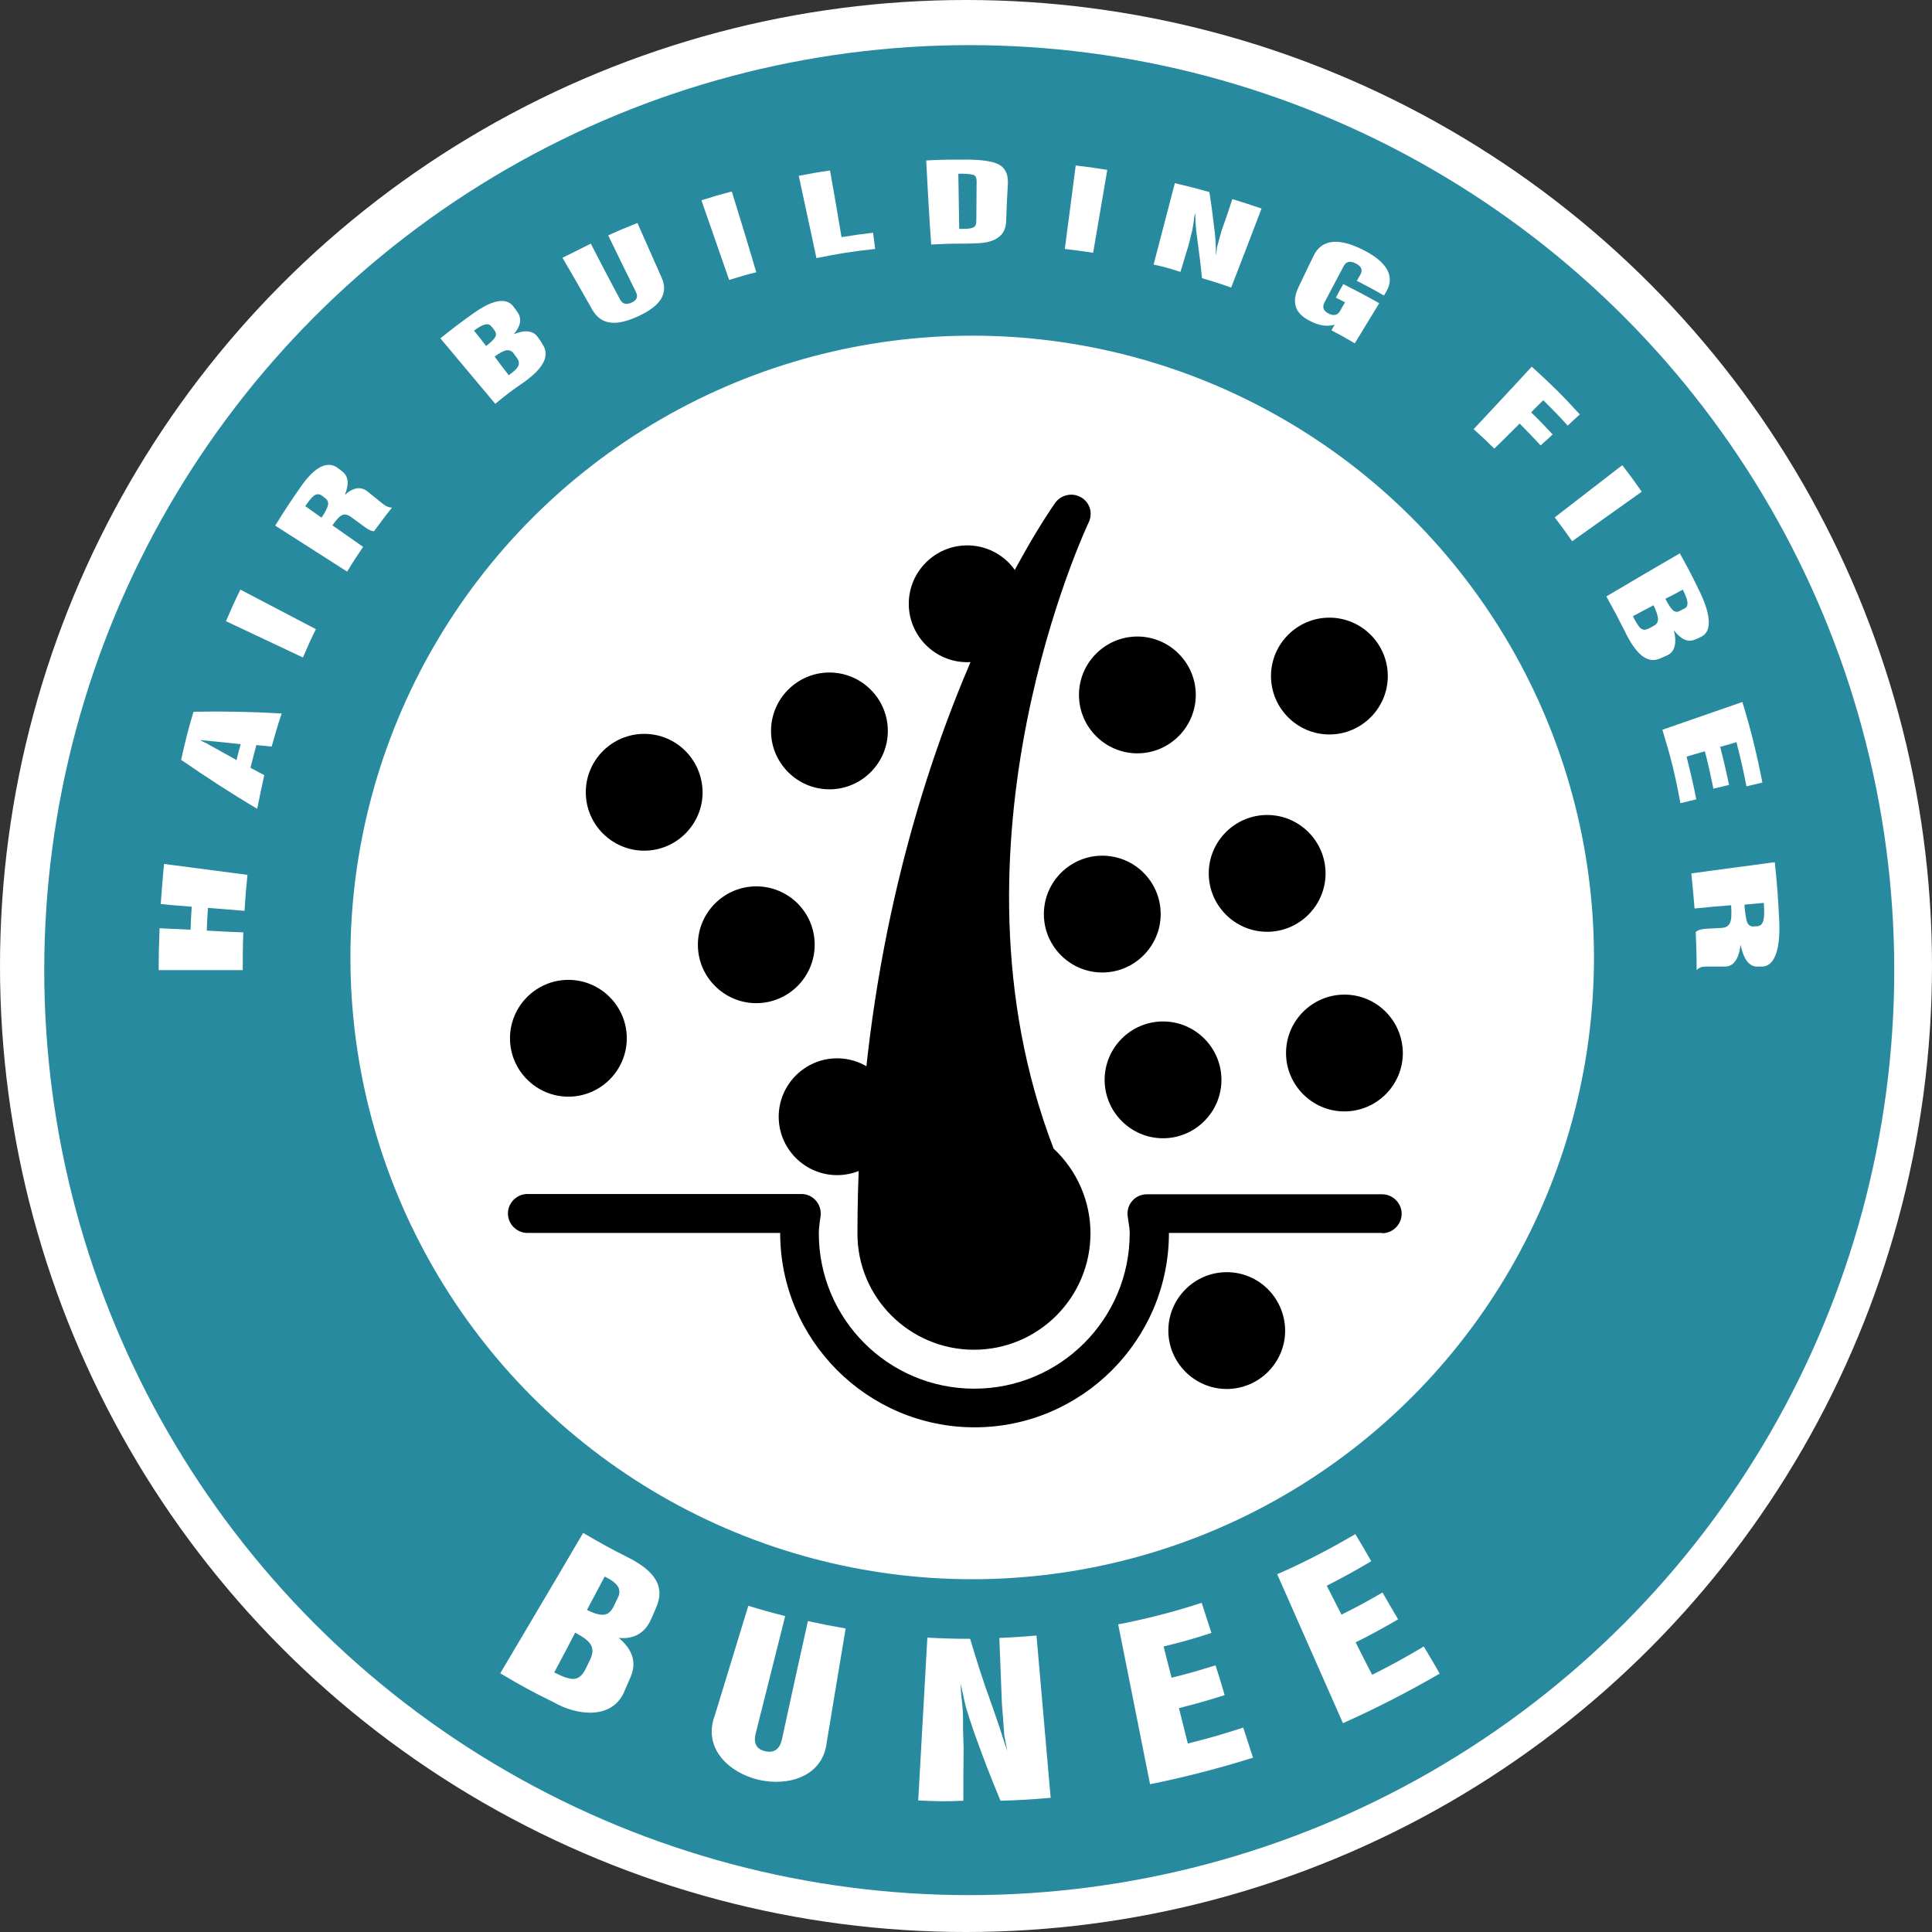 <?xml version="1.0" encoding="utf-8"?>
<!-- Generator: Adobe Illustrator 22.1.0, SVG Export Plug-In . SVG Version: 6.00 Build 0)  -->
<svg version="1.1" id="a7cc8b77-5e08-44a3-ae99-3e116125c997"
	 xmlns="http://www.w3.org/2000/svg" xmlns:xlink="http://www.w3.org/1999/xlink" x="0px" y="0px" viewBox="0 0 655 655"
	 style="enable-background:new 0 0 655 655;" xml:space="preserve">
<rect x="0" y="0" width="655" height="655" fill="#333333" stroke="none"/>
<style type="text/css">
	.st0{fill:#FFFFFF;}
	.st1{fill:#278A9F;}
</style>
<title>mbg</title>
<circle class="st0" cx="327.5" cy="327.5" r="327.5"/>
<circle class="st1" cx="328.6" cy="328.9" r="313.6"/>
<circle class="st0" cx="329.6" cy="324.6" r="210.8"/>
<g>
	<g>
		<path class="st0" d="M82.3,328.9c-9.5,0-19,0-28.5,0c0-5.8,0.1-8.6,0.3-14.2c4.2,0.2,6.3,0.3,10.5,0.5c0.1-3.2,0.2-4.7,0.4-7.8
			c-4.2-0.3-6.3-0.5-10.5-0.9c0.4-5.5,0.6-8.2,1.1-13.6c9.4,1.2,18.9,2.5,28.3,3.7c-0.5,4.8-0.7,7.3-1,12.2c-5-0.4-7.4-0.6-12.4-1
			c-0.2,3-0.3,4.6-0.4,7.7c5,0.3,7.4,0.4,12.4,0.6C82.3,321.2,82.3,323.8,82.3,328.9z"/>
		<path class="st0" d="M87.2,274.2c-8.8-5.2-17.4-10.8-25.8-16.6c1.5-6.7,2.3-9.9,4.2-16.3c9.9-0.2,20,0,29.9,0.6
			c-1.5,4.4-2.1,6.7-3.4,11.2c-2.1-0.2-3.1-0.3-5.2-0.5c-0.8,3-1.2,4.6-2,7.7c1.9,1,2.8,1.5,4.7,2.5
			C88.6,267.4,88.1,269.6,87.2,274.2z M80.2,257.7c0.5-2.2,0.8-3.3,1.4-5.4c-5.5-0.6-8.3-0.9-13.8-1.4c0.9,0.5,1.3,0.7,2.2,1.1
			c0.9,0.5,1.4,0.8,2.3,1.3C75.5,255.1,77.1,255.9,80.2,257.7z"/>
		<path class="st0" d="M102.7,222.9c-8.7-4.1-17.4-8.2-26.1-12.3c1.9-4.3,2.8-6.5,4.9-10.7c8.5,4.5,17.1,8.9,25.6,13.4
			C105.2,217.1,104.4,219,102.7,222.9z"/>
		<path class="st0" d="M117.7,193.8c-8.1-5.2-16.3-10.4-24.4-15.6c3.4-5.5,5.2-8.2,8.9-13.5c4.8-6.8,9.1-8.6,12.5-5.9
			c0.5,0.4,0.8,0.6,1.3,1c2.2,1.7,2.4,4.4,0.9,8c2.9-2.6,5.5-3,7.8-1.1c2.1,1.7,3.1,2.5,5.2,4.2c1.1,0.8,2,1.2,3,1.2
			c-2.5,3.1-3.7,4.8-6.1,8c-0.7,0-1.8-0.4-3.1-1.4c-1.8-1.3-2.7-2-4.5-3.3c-1.2-0.9-2.3-1.2-3.1-0.8c-0.9,0.3-2,1.5-3.4,3.5
			c4.2,2.9,6.2,4.4,10.4,7.3C120.9,188.7,119.8,190.3,117.7,193.8z M109,175.5c1.3-1.9,2-3.3,2.2-4.3c0.2-0.9-0.1-1.6-0.8-2.2
			c-0.5-0.4-0.8-0.6-1.3-1c-0.9-0.6-1.8-0.6-2.7,0.1c-0.7,0.5-1.6,1.6-2.7,3.2c-0.1,0.1-0.1,0.2-0.2,0.3
			C105.6,173.1,106.8,173.9,109,175.5z"/>
		<path class="st0" d="M167.9,136.9c-6.2-7.4-12.4-14.8-18.6-22.2c4.4-3.5,6.6-5.2,11.1-8.4c6.8-4.9,11.5-5.5,13.8-2.2
			c0.5,0.7,0.8,1.1,1.3,1.8c1.5,2.2,1,4.7-1.3,7.4c3.9-1.6,6.7-1.2,8.2,1.1c0.6,0.8,0.9,1.2,1.4,2.1c2.8,4,0.6,8.2-6.2,13.1
			C173.6,132.3,171.7,133.8,167.9,136.9z M164.8,117.3c1.6-1.2,2.6-2.2,3.1-3c0.4-0.8,0.3-1.5-0.2-2.2c-0.4-0.6-0.6-0.9-1.1-1.4
			c-0.7-1-1.9-1-3.6-0.1c-0.6,0.3-1.4,0.8-2.3,1.5C162.4,114.2,163.2,115.2,164.8,117.3z M172.5,127.2c1.6-1.2,2.7-2.1,3.1-2.9
			c0.5-0.9,0.4-1.9-0.3-2.9c-0.5-0.6-0.7-0.9-1.1-1.5c-0.7-1-1.6-1.3-2.7-1.1c-0.9,0.2-2.2,0.9-3.8,2.1
			C169.5,123.4,170.5,124.7,172.5,127.2z"/>
		<path class="st0" d="M200.3,82.6c3.9,7.6,5.9,11.4,9.9,18.9c0.8,1.6,2.1,1.9,3.9,1.1c1.8-0.8,2.3-2,1.5-3.6
			c-3.8-7.7-5.7-11.5-9.4-19.2c3.9-1.8,5.9-2.6,9.9-4.2c3.3,7.4,4.9,11.1,8.2,18.5c2.4,5.4-0.3,9.6-7.9,13.1
			c-7.5,3.5-12.6,3-15.6-2.2c-4-7.1-6-10.6-10.1-17.6C194.5,85.5,196.5,84.5,200.3,82.6z"/>
		<path class="st0" d="M247.2,94.9c-3.1-9-6.3-18-9.4-27c4.1-1.3,6.2-1.9,10.3-3c2.8,9.1,5.6,18.2,8.3,27.4
			C252.7,93.2,250.9,93.8,247.2,94.9z"/>
		<path class="st0" d="M276.8,87.5c-2-9.3-4-18.6-6-27.9c4.2-0.8,6.4-1.2,10.6-1.8c1.6,9,2.4,13.5,3.9,22.6c4.3-0.7,6.4-1,10.7-1.5
			c0.3,2.2,0.4,3.3,0.7,5.5C288.7,85.3,284.7,85.9,276.8,87.5z"/>
		<path class="st0" d="M314,54.4c5.3-0.3,8-0.3,13.4-0.3c5.4,0,9.1,0.6,11.1,1.6c2.3,1.2,3.3,3.3,3.2,6.4c-0.3,5.2-0.4,7.8-0.6,13.1
			c-0.1,2.8-1.4,4.8-3.8,6c-1,0.5-2.3,0.9-3.9,1.1c-0.7,0.1-1.7,0.2-2.9,0.2c-1.2,0.1-2.8,0.1-4.6,0.1c-4.1,0-6.2,0.1-10.2,0.3
			C315,73.4,314.5,63.9,314,54.4z M326.2,58.9c-0.5,0-0.8,0-1.3,0c0.1,7.5,0.2,11.2,0.3,18.7c0.5,0,0.8,0,1.3,0
			c1.8,0,2.9-0.2,3.5-0.5c0.7-0.3,1-1.1,1-2.2c0-5.4,0.1-8,0.1-13.4c0-1.1-0.3-1.9-1-2.2C329.3,59.1,328.1,58.9,326.2,58.9z"/>
		<path class="st0" d="M361,84.4c1.2-9.4,2.5-18.8,3.7-28.3c4.3,0.5,6.4,0.8,10.7,1.5c-1.6,9.4-3.2,18.7-4.8,28.1
			C366.8,85.1,364.9,84.9,361,84.4z"/>
		<path class="st0" d="M391.1,89.7c2.4-9.2,4.8-18.4,7.2-27.6c4.7,1.1,7,1.7,11.7,3c0.8,5,1.1,7.5,1.7,12.6c0.1,0.5,0.2,1.4,0.3,2.6
			c0,0.4,0.1,0.9,0.1,1.6c0,0.4,0.1,1.3,0.1,2.8c0,0.8,0,1.4,0.1,1.8c0.1-1.1,0.2-1.6,0.3-2.7c0,0,0.4-1.4,1.1-4
			c0.3-1.1,0.5-1.9,0.7-2.3c1.4-4,2.1-6,3.4-10c4,1.2,6,1.9,9.9,3.2c-3.4,8.9-6.8,17.8-10.3,26.8c-3.9-1.4-5.9-2-9.9-3.2
			c-0.5-5.3-0.9-8-1.6-13.3c-0.2-1.6-0.4-3-0.5-4.3c-0.1-1-0.1-2.5-0.2-4.5c-0.2,0.6-0.4,1.6-0.5,3c-0.2,1.3-0.4,2.3-0.5,3
			c-0.2,0.7-0.4,1.4-0.5,2c-0.3,1.3-0.5,1.9-0.8,3.1c-1.1,3.6-1.6,5.3-2.7,8.9C396.6,91,394.8,90.5,391.1,89.7z"/>
		<path class="st0" d="M451.4,112c0.4-0.8,0.7-1.2,1.1-1.9c-2.6,0.7-5.3,0.3-8.2-1.2c-5.2-2.5-6.6-6.3-4-11.7
			c2-4.3,3.1-6.4,5.1-10.6c2.6-5.3,8.2-6.2,16.7-1.9c8.4,4.2,10.9,9.2,7.8,14.3c-0.3,0.5-0.4,0.7-0.7,1.2c-3.6-2.1-5.5-3.1-9.2-5
			c0.5-0.8,0.7-1.3,1.2-2.1c0.9-1.6,0.3-2.9-1.6-3.8c-1.9-1-3.3-0.6-4.1,1c-2.6,4.9-3.9,7.4-6.5,12.3c-0.8,1.6-0.3,2.8,1.4,3.7
			c1.8,0.9,3.1,0.6,4-1c0.6-1.1,0.9-1.7,1.6-2.8c-1.2-0.6-1.8-0.9-3.1-1.6c1-1.9,1.5-2.8,2.5-4.6c4.9,2.5,7.4,3.8,12.2,6.5
			c-3.3,5.4-5,8.2-8.3,13.6C456.1,114.5,454.5,113.6,451.4,112z"/>
		<path class="st0" d="M499.6,145.5c6.6-7.1,13.2-14.1,19.7-21.2c6.8,6.2,10.1,9.4,16.3,16.2c-1.7,1.5-2.5,2.3-4.1,3.8
			c-3.2-3.5-4.9-5.3-8.3-8.6c-1.6,1.6-2.5,2.4-4.1,4.1c3,2.9,4.4,4.4,7.3,7.5c-1.6,1.5-2.4,2.2-4.1,3.7c-2.8-3-4.2-4.5-7.1-7.4
			c-3.4,3.4-5.1,5.1-8.6,8.5C503.9,149.4,502.5,148.1,499.6,145.5z"/>
		<path class="st0" d="M527.1,175.4c7.6-5.9,15.3-11.8,22.9-17.7c2.7,3.5,4,5.3,6.6,9c-7.9,5.6-15.7,11.2-23.6,16.8
			C530.7,180.2,529.5,178.6,527.1,175.4z"/>
		<path class="st0" d="M544.6,202.2c8.3-4.9,16.6-9.8,24.9-14.6c2.9,5.2,4.3,7.9,6.9,13.3c3.9,8.2,3.8,13.4,0.3,15
			c-0.8,0.4-1.2,0.6-2,0.9c-2.4,1.1-4.8,0-7.2-3.1c1.1,4.5,0.2,7.4-2.3,8.5c-0.9,0.4-1.4,0.6-2.3,1c-4.4,2-8.3-1.3-12.2-9.5
			C548.3,209,547.1,206.7,544.6,202.2z M564.6,203c1,1.9,1.8,3.2,2.6,3.9c0.7,0.6,1.5,0.7,2.3,0.2c0.6-0.3,1-0.5,1.6-0.8
			c1.1-0.5,1.3-1.8,0.6-3.7c-0.3-0.7-0.6-1.6-1.2-2.7C568.2,201.2,567,201.8,564.6,203z M553.6,208.9c1,2,1.8,3.3,2.4,3.9
			c0.8,0.8,1.8,0.9,2.9,0.3c0.7-0.3,1-0.5,1.7-0.9c1.1-0.5,1.6-1.4,1.5-2.6c-0.1-1-0.6-2.5-1.5-4.4
			C557.8,206.7,556.4,207.4,553.6,208.9z"/>
		<path class="st0" d="M563.6,247.4c9-3.1,18.1-6.3,27.1-9.4c2.8,8.9,5,18.1,6.8,27.3c-2.2,0.5-3.2,0.8-5.4,1.3
			c-1.2-6.1-1.9-9.1-3.4-15c-2.2,0.7-3.3,1-5.5,1.6c1.3,5.1,1.9,7.7,3,12.9c-2.1,0.5-3.2,0.8-5.3,1.3c-1.1-5.2-1.6-7.7-2.9-12.7
			c-2.5,0.7-3.7,1.1-6.2,1.8c1.4,5.7,2.1,8.6,3.3,14.5c-2.2,0.5-3.2,0.8-5.4,1.3C567.8,262,566.5,257,563.6,247.4z"/>
		<path class="st0" d="M573.4,296.1c9.4-1.3,18.8-2.5,28.3-3.8c0.8,7.7,1.1,11.6,1.5,19.6c0.5,10.3-1.7,15.8-5.9,15.8
			c-0.7,0-1,0-1.6,0c-2.7,0-4.6-2.5-5.6-7.4c-0.6,4.9-2.4,7.4-5.3,7.4c-2.6,0-3.9,0-6.6,0c-1.3,0-2.3,0.4-3,1.2
			c0-5.2-0.1-7.8-0.3-12.9c0.6-0.6,1.6-1,3.2-1.1c2.2-0.1,3.3-0.2,5.5-0.3c1.5-0.1,2.4-0.6,2.9-1.7c0.5-1,0.6-3,0.4-6
			c-5,0.4-7.5,0.6-12.4,1.1C574.1,303.2,573.9,300.8,573.4,296.1z M591.4,306.7c0.2,2.7,0.5,4.7,0.9,5.9c0.4,1,1.1,1.5,2,1.5
			c0.6,0,1-0.1,1.6-0.1c1-0.1,1.7-0.8,2-2.2c0.2-1,0.3-2.8,0.1-5.2c0-0.2,0-0.3,0-0.5C595.4,306.3,594.1,306.5,591.4,306.7z"/>
	</g>
</g>
<g>
	<g>
		<path class="st0" d="M169.6,567.3c9.4-15.9,18.8-31.7,28.1-47.6c6,3.5,9,5.2,15.2,8.3c9.3,4.7,12.6,10,9.6,16.9
			c-0.7,1.6-1,2.4-1.7,3.9c-2,4.7-5.7,7-11,6.5c4.7,4,6.1,8.3,4,13.2c-0.8,1.8-1.1,2.7-1.9,4.4c-4,10.5-16.6,8.7-24.4,4.1
			C180.3,573.5,176.7,571.5,169.6,567.3z M199,545.8c2.5,1.3,4.5,1.8,5.9,1.6c1.3-0.2,2.3-1.1,3.1-2.7c0.6-1.2,0.9-1.9,1.5-3.1
			c1-2,0.5-3.8-1.5-5.3c-0.7-0.6-1.8-1.2-3-1.8C202.6,539,201.4,541.3,199,545.8z M187.9,567c2.9,1.5,5,2.2,6.4,2.2
			c1.7,0,3.1-1.1,4.2-3.3c0.6-1.3,1-2,1.6-3.3c1-2.1,1-3.8,0-5.3c-0.8-1.2-2.5-2.4-5.1-3.8C192.2,558.9,190.8,561.6,187.9,567z"/>
		<path class="st0" d="M266.2,547.9c-3.3,13.3-6.7,26.5-10,39.8c-0.8,3.3,0.2,5.3,3.2,6c3,0.7,4.9-0.6,5.7-4
			c2.9-13.4,5.8-26.7,8.8-40.1c5.1,1.1,7.7,1.6,12.8,2.5c-2.1,12.8-4.3,25.6-6.4,38.5c-1.3,11.8-13.2,15.1-23.1,12.8
			c-9.9-2.3-19-10.6-14.9-21.7c3.8-12.4,7.6-24.9,11.4-37.3C258.6,545.9,261.1,546.6,266.2,547.9z"/>
		<path class="st0" d="M311.3,610.4c1-18.4,2.1-36.8,3.1-55.2c5.8,0.3,8.7,0.4,14.5,0.4c2.7,9,4.1,13.4,7.3,22.3
			c0.3,0.9,0.9,2.5,1.6,4.6c0.2,0.7,0.6,1.7,1,2.9c0.2,0.7,0.8,2.4,1.6,5c0.5,1.4,0.8,2.5,1.1,3.2c-0.4-2-0.6-3.1-1-5.1
			c0,0-0.2-2.7-0.6-8c-0.2-2.2-0.3-3.8-0.3-4.7c-0.3-8.2-0.5-12.3-0.8-20.5c5-0.2,7.5-0.4,12.6-0.8c1.6,18.3,3.2,36.7,4.8,55
			c-6.8,0.6-10.2,0.8-17,1c-3.9-9.4-5.7-14.1-9.1-23.6c-1-2.9-1.8-5.4-2.5-7.7c-0.5-1.8-1.1-4.6-1.9-8.4c0,1.3,0.1,3.3,0.4,5.8
			c0.3,2.6,0.4,4.5,0.4,5.8c0,1.5,0,2.8,0,4c0.1,2.5,0.1,3.7,0.2,6.2c-0.1,7.2-0.1,10.8-0.1,17.9
			C320.5,610.8,317.4,610.7,311.3,610.4z"/>
		<path class="st0" d="M389.9,604.9c-3.6-18.1-7.2-36.1-10.8-54.2c9.5-1.8,19.1-4.3,28.3-7.3c1.3,4.1,2,6.1,3.3,10.2
			c-6.4,2.1-9.7,3-16.2,4.6c1.1,4.3,1.6,6.4,2.7,10.6c6-1.5,9-2.4,14.9-4.2c1.3,4,1.9,6,3.1,10.1c-6.1,1.9-9.2,2.8-15.5,4.4
			c1.2,4.8,1.8,7.2,3,12c7.6-1.9,11.3-3,18.8-5.4c1.3,4.1,2,6.1,3.3,10.2C413.4,599.5,401.7,602.5,389.9,604.9z"/>
		<path class="st0" d="M455.3,584.2c-7.4-16.8-14.9-33.7-22.3-50.5c9-3.9,18-8.6,26.5-13.6c2.2,3.7,3.3,5.5,5.4,9.2
			c-6,3.5-9,5.2-15.1,8.3c2,3.9,3,5.9,5,9.8c5.6-2.8,8.4-4.3,13.9-7.5c2.1,3.7,3.2,5.5,5.3,9.1c-5.7,3.3-8.6,4.9-14.4,7.8
			c2.2,4.4,3.3,6.6,5.6,11c7.1-3.6,10.6-5.5,17.5-9.6c2.2,3.7,3.3,5.5,5.4,9.2C477.4,573.6,466.5,579.2,455.3,584.2z"/>
	</g>
</g>
<g>
	<g>
		<g>
			<path d="M330.2,457.6c21.8,0,39.5-17.7,39.5-39.5c0-10.8-4.5-21.2-12.5-28.7c-39.7-103.3,11.4-211.2,11.9-212.3
				c1.5-3.1,0.4-6.8-2.6-8.5c-2.9-1.7-6.7-0.9-8.7,1.8c-2.7,3.8-67.1,95.7-67.1,247.7C290.6,439.9,308.4,457.6,330.2,457.6z"/>
			<path d="M218.4,248.8c-10.9,0-19.8,8.9-19.8,19.8c0,10.9,8.9,19.8,19.8,19.8s19.8-8.9,19.8-19.8
				C238.1,257.6,229.3,248.8,218.4,248.8z"/>
			<path d="M192.7,332.2c-10.9,0-19.8,8.9-19.8,19.8c0,10.9,8.9,19.8,19.8,19.8s19.8-8.9,19.8-19.8
				C212.5,341.1,203.6,332.2,192.7,332.2z"/>
			<path d="M256.4,300.5c-10.9,0-19.8,8.9-19.8,19.8c0,10.9,8.9,19.8,19.8,19.8c10.9,0,19.8-8.9,19.8-19.8
				C276.2,309.3,267.3,300.5,256.4,300.5z"/>
			<path d="M327.9,184.9c-10.9,0-19.8,8.9-19.8,19.8s8.9,19.8,19.8,19.8c10.9,0,19.8-8.9,19.8-19.8S338.9,184.9,327.9,184.9z"/>
			<path d="M281.2,228c-10.9,0-19.8,8.9-19.8,19.8s8.9,19.8,19.8,19.8c10.9,0,19.8-8.9,19.8-19.8S292.1,228,281.2,228z"/>
			<path d="M415.9,431.3c-10.9,0-19.8,8.9-19.8,19.8c0,10.9,8.9,19.8,19.8,19.8c10.9,0,19.8-8.9,19.8-19.8
				C435.6,440.1,426.8,431.3,415.9,431.3z"/>
			<path d="M283.8,358.8c-10.9,0-19.8,8.9-19.8,19.8c0,10.9,8.9,19.8,19.8,19.8s19.8-8.9,19.8-19.8
				C303.6,367.7,294.7,358.8,283.8,358.8z"/>
			<path d="M450.7,209.4c-10.9,0-19.8,8.9-19.8,19.8s8.9,19.8,19.8,19.8c10.9,0,19.8-8.9,19.8-19.8S461.6,209.4,450.7,209.4z"/>
			<path d="M373.7,290.1c-10.9,0-19.8,8.9-19.8,19.8c0,10.9,8.9,19.8,19.8,19.8c10.9,0,19.8-8.9,19.8-19.8
				C393.5,298.9,384.6,290.1,373.7,290.1z"/>
			<path d="M385.6,215.8c-10.9,0-19.8,8.9-19.8,19.8s8.9,19.8,19.8,19.8c10.9,0,19.8-8.9,19.8-19.8S396.5,215.8,385.6,215.8z"/>
			<path d="M429.6,276.3c-10.9,0-19.8,8.9-19.8,19.8c0,10.9,8.9,19.8,19.8,19.8c10.9,0,19.8-8.9,19.8-19.8
				C449.4,285.2,440.5,276.3,429.6,276.3z"/>
			<path d="M468.6,418.1c3.6,0,6.6-3,6.6-6.6c0-3.6-3-6.6-6.6-6.6h-79.8c-1.9,0-3.7,0.8-4.9,2.2c-1.3,1.4-1.8,3.3-1.6,5.1l0.3,2.1
				c0.2,1.2,0.4,2.5,0.4,3.8c0,29.1-23.6,52.7-52.7,52.7s-52.7-23.6-52.7-52.7c0-1.3,0.2-2.5,0.3-3.7l0.3-2.1c0.1-0.5,0-1.2,0-1.7
				c-0.4-3.3-3.2-5.8-6.5-5.8h-92.9c-3.6,0-6.6,3-6.6,6.6c0,3.6,3,6.6,6.6,6.6h85.7c0,36.3,29.6,65.9,65.9,65.9s65.9-29.6,65.9-65.9
				H468.6z"/>
			<path d="M394.3,346.3c-10.9,0-19.8,8.9-19.8,19.8c0,10.9,8.9,19.8,19.8,19.8c10.9,0,19.8-8.9,19.8-19.8
				C414.1,355.2,405.2,346.3,394.3,346.3z"/>
			<path d="M455.8,337.2c-10.9,0-19.8,8.9-19.8,19.8c0,10.9,8.9,19.8,19.8,19.8c10.9,0,19.8-8.9,19.8-19.8
				C475.5,346,466.7,337.2,455.8,337.2z"/>
		</g>
	</g>
</g>
</svg>

